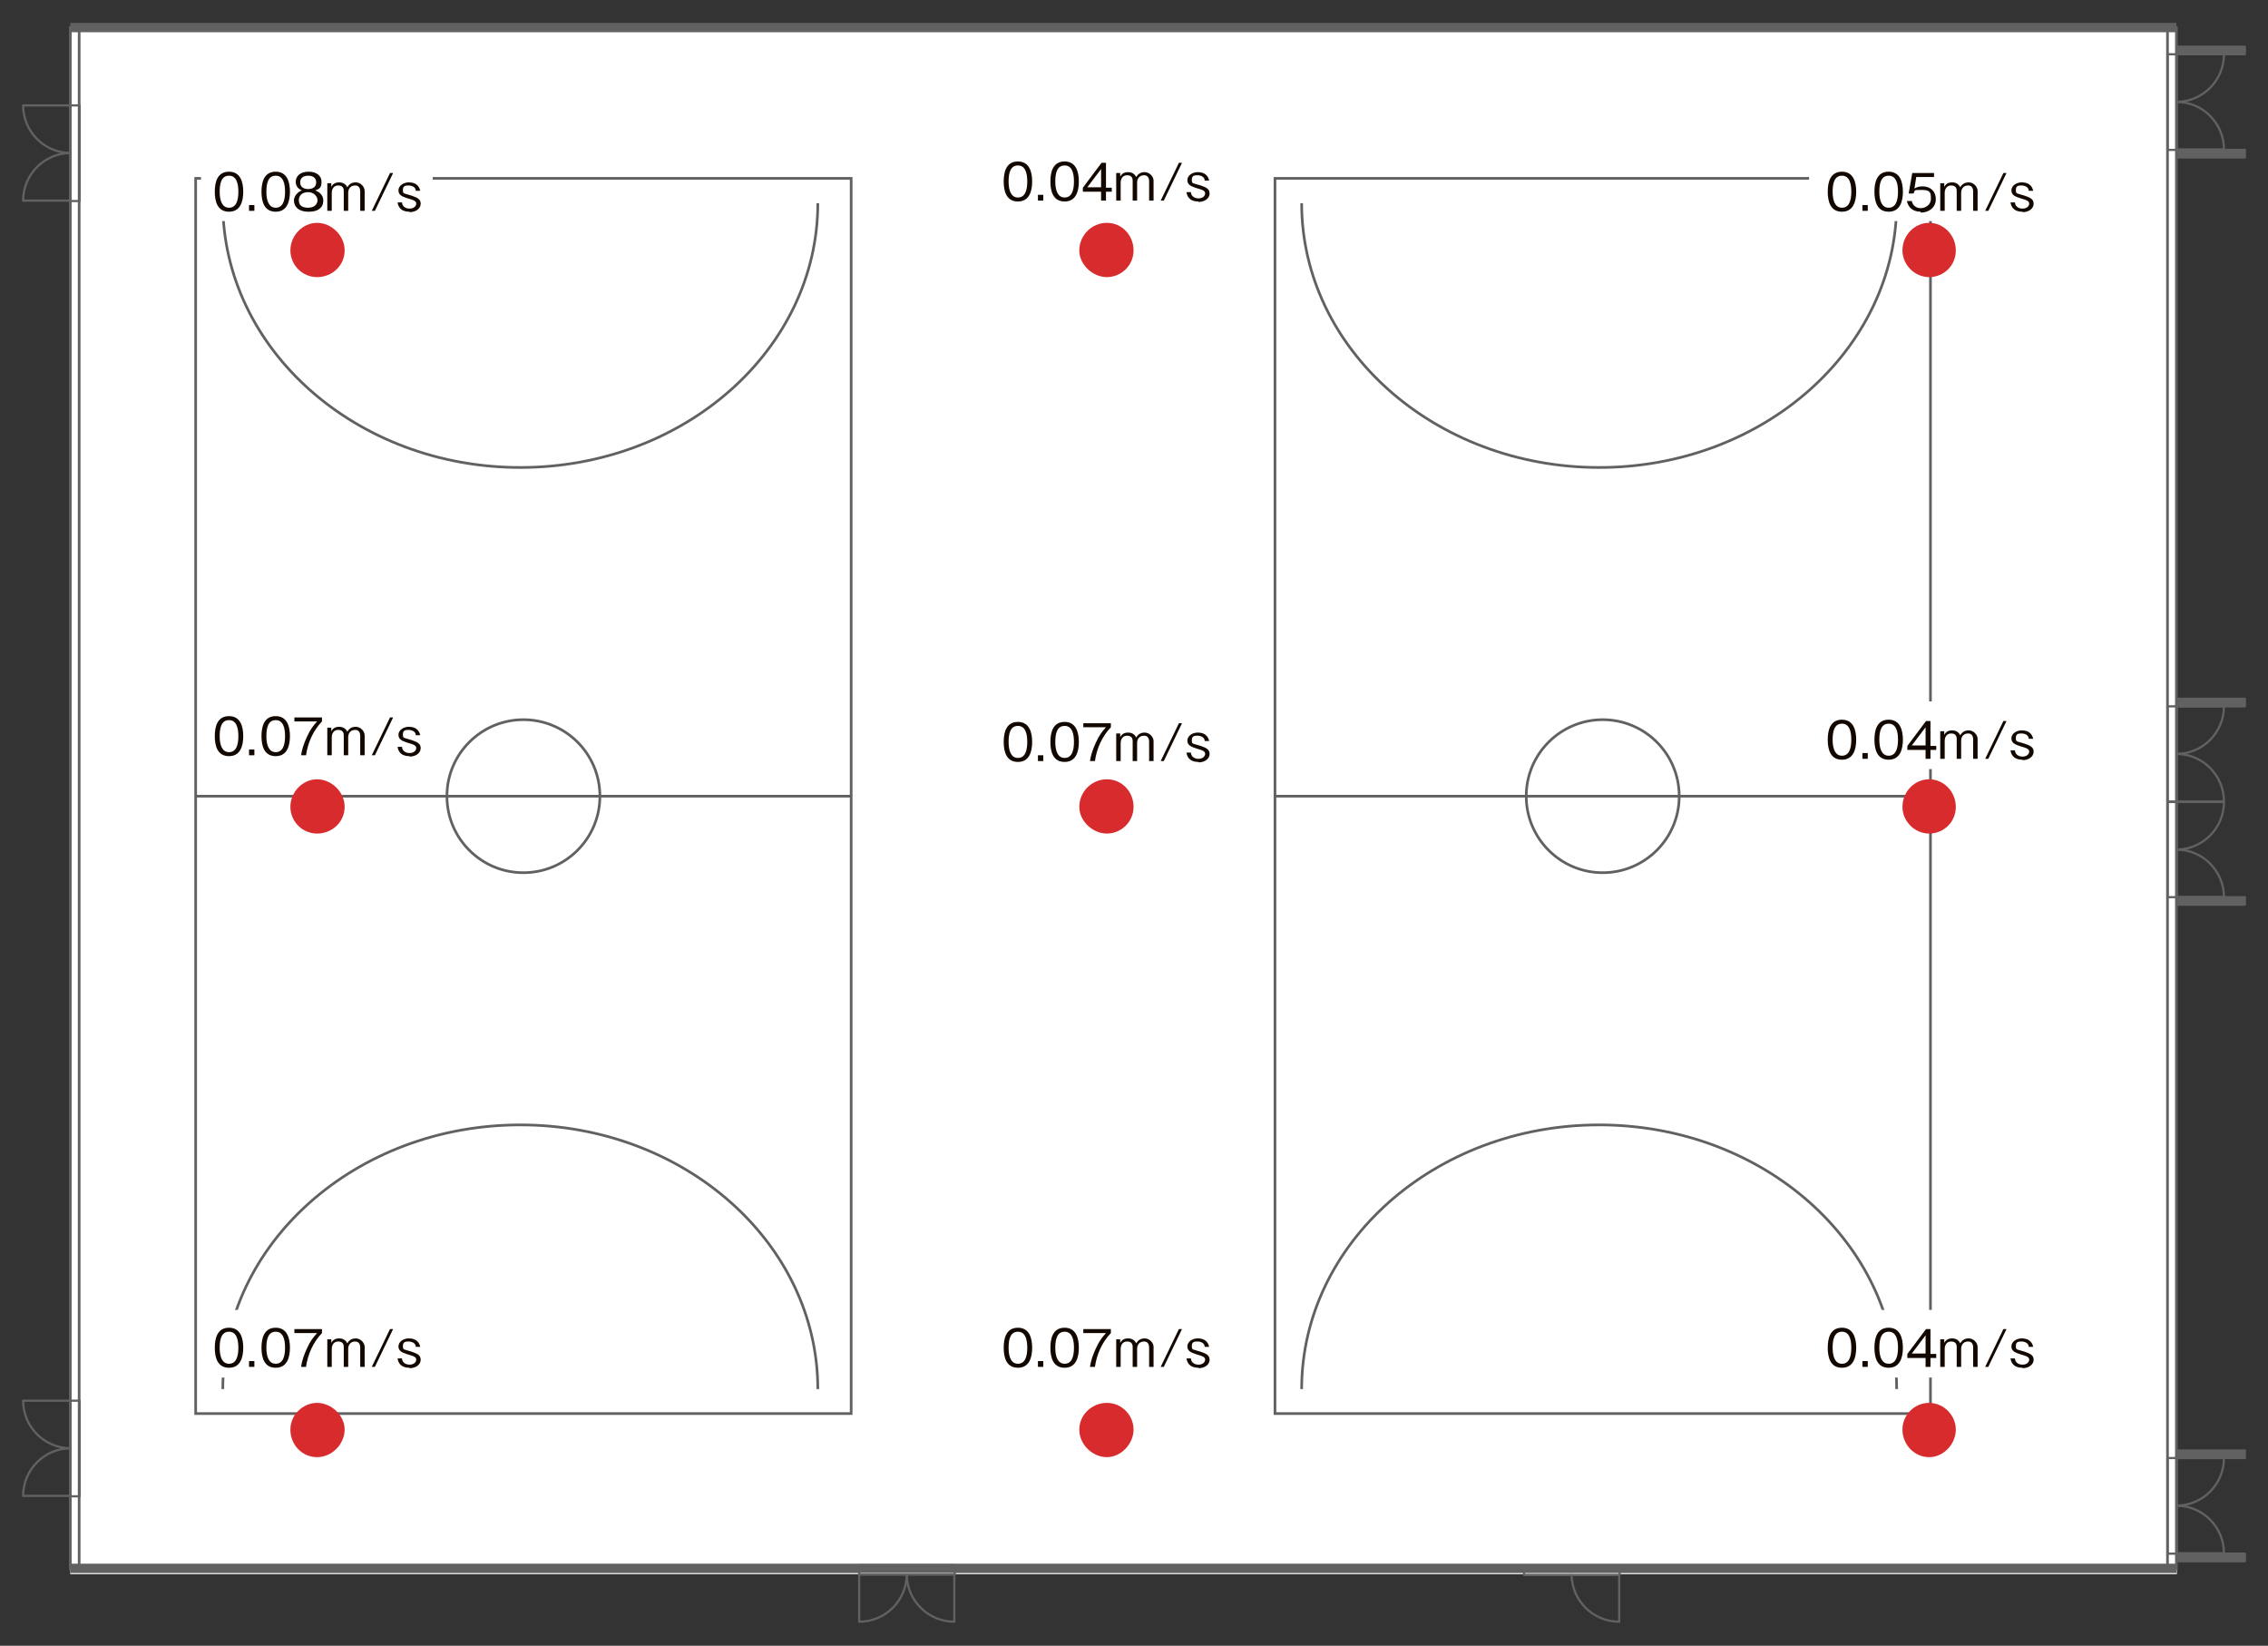 <?xml version="1.0" encoding="UTF-8"?>
<svg xmlns="http://www.w3.org/2000/svg" version="1.1" viewBox="0 0 510 370">
  <rect x="0" y="0" width="510" height="370" fill="#333333" stroke="none"/>
  <defs>
    <style>
      .cls-1 {
        stroke-linecap: round;
      }

      .cls-1, .cls-2, .cls-3, .cls-4, .cls-5 {
        stroke: #616161;
      }

      .cls-1, .cls-2, .cls-4, .cls-5 {
        fill: none;
      }

      .cls-1, .cls-4, .cls-5 {
        stroke-miterlimit: 10;
      }

      .cls-1, .cls-5 {
        stroke-width: .6px;
      }

      .cls-2, .cls-3 {
        stroke-linejoin: round;
        stroke-width: .5px;
      }

      .cls-3 {
        fill: #616161;
      }

      .cls-6 {
        fill: #fff;
      }

      .cls-7 {
        fill: #120800;
      }

      .cls-4 {
        stroke-width: 2.1px;
      }

      .cls-8 {
        fill: #d82b2d;
        fill-rule: evenodd;
      }
    </style>
  </defs>
  <!-- Generator: Adobe Illustrator 28.7.1, SVG Export Plug-In . SVG Version: 1.2.0 Build 142)  -->
  <g>
    <g id="_レイヤー_1" data-name="レイヤー_1">
      <g>
        <g>
          <rect class="cls-6" x="15.8" y="6.2" width="473.7" height="347.7"/>
          <rect class="cls-5" x="15.8" y="6.2" width="473.6" height="346.5"/>
          <line class="cls-1" x1="15.8" y1="352.6" x2="15.8" y2="6.2"/>
          <line class="cls-5" x1="17.8" y1="352.6" x2="17.8" y2="6.2"/>
          <line class="cls-5" x1="487.4" y1="352.6" x2="487.4" y2="6.2"/>
          <line class="cls-4" x1="15.8" y1="6.2" x2="489.4" y2="6.2"/>
          <line class="cls-4" x1="489.4" y1="352.6" x2="15.8" y2="352.6"/>
          <g>
            <rect class="cls-5" x="44" y="40.1" width="147.4" height="277.7"/>
            <line class="cls-5" x1="44" y1="179" x2="191.5" y2="179"/>
            <circle class="cls-5" cx="117.7" cy="179" r="17.2"/>
            <path class="cls-5" d="M183.9,45.7c0,32.8-30,59.4-66.9,59.4s-66.9-26.6-66.9-59.4"/>
            <path class="cls-5" d="M183.9,312.3c0-32.8-30-59.4-66.9-59.4s-66.9,26.6-66.9,59.4"/>
          </g>
          <g>
            <rect class="cls-5" x="286.7" y="40.1" width="147.4" height="277.7"/>
            <line class="cls-5" x1="286.7" y1="179" x2="434.1" y2="179"/>
            <circle class="cls-5" cx="360.4" cy="179" r="17.2"/>
            <path class="cls-5" d="M426.5,45.7c0,32.8-30,59.4-66.9,59.4s-66.9-26.6-66.9-59.4"/>
            <path class="cls-5" d="M426.5,312.3c0-32.8-30-59.4-66.9-59.4s-66.9,26.6-66.9,59.4"/>
          </g>
          <g>
            <path class="cls-2" d="M15.9,34.4c-5.9,0-10.7-4.8-10.7-10.7h10.6"/>
            <path class="cls-2" d="M15.9,34.4c-5.9,0-10.7,4.8-10.7,10.7h10.6"/>
            <rect class="cls-2" x="15.8" y="23.7" width="2.1" height="21.5"/>
          </g>
          <g>
            <path class="cls-2" d="M203.9,353.9c0,5.9-4.8,10.7-10.7,10.7v-10.6"/>
            <path class="cls-2" d="M203.9,353.9c0,5.9,4.8,10.7,10.7,10.7v-10.6"/>
            <rect class="cls-2" x="202.9" y="342.3" width="2.1" height="21.5" transform="translate(-149.1 556.9) rotate(-90)"/>
          </g>
          <path class="cls-2" d="M353.4,353.9c0,5.9,4.8,10.7,10.7,10.7v-10.6"/>
          <rect class="cls-2" x="352.3" y="342.3" width="2.1" height="21.5" transform="translate(.4 706.4) rotate(-90)"/>
          <g>
            <path class="cls-2" d="M15.9,325.6c-5.9,0-10.7-4.8-10.7-10.7h10.6"/>
            <path class="cls-2" d="M15.9,325.6c-5.9,0-10.7,4.8-10.7,10.7h10.6"/>
            <rect class="cls-2" x="15.8" y="314.9" width="2.1" height="21.5"/>
          </g>
          <g>
            <g>
              <path class="cls-2" d="M489.4,22.9c5.9,0,10.7-4.8,10.7-10.7h-10.6"/>
              <path class="cls-2" d="M489.4,22.9c5.9,0,10.7,4.8,10.7,10.7h-10.6"/>
              <rect class="cls-2" x="487.4" y="12.2" width="2.1" height="21.5" transform="translate(976.9 45.9) rotate(-180)"/>
            </g>
            <rect class="cls-3" x="489.5" y="10.5" width="15.3" height="1.7"/>
            <rect class="cls-3" x="489.5" y="33.7" width="15.3" height="1.7"/>
          </g>
          <g>
            <g>
              <path class="cls-2" d="M489.4,338.5c5.9,0,10.7-4.8,10.7-10.7h-10.6"/>
              <path class="cls-2" d="M489.4,338.5c5.9,0,10.7,4.8,10.7,10.7h-10.6"/>
              <rect class="cls-2" x="487.4" y="327.8" width="2.1" height="21.5" transform="translate(976.9 677.1) rotate(-180)"/>
            </g>
            <rect class="cls-3" x="489.5" y="326.1" width="15.3" height="1.7"/>
            <rect class="cls-3" x="489.5" y="349.3" width="15.3" height="1.7"/>
          </g>
          <g>
            <path class="cls-2" d="M489.4,169.5c5.9,0,10.7-4.8,10.7-10.7h-10.6"/>
            <path class="cls-2" d="M489.4,169.5c5.9,0,10.7,4.8,10.7,10.7h-10.6"/>
            <rect class="cls-2" x="487.4" y="158.8" width="2.1" height="21.5" transform="translate(976.9 339.1) rotate(-180)"/>
          </g>
          <g>
            <path class="cls-2" d="M489.4,191c5.9,0,10.7-4.8,10.7-10.7h-10.6"/>
            <path class="cls-2" d="M489.4,191c5.9,0,10.7,4.8,10.7,10.7h-10.6"/>
            <rect class="cls-2" x="487.4" y="180.3" width="2.1" height="21.5" transform="translate(976.9 382) rotate(-180)"/>
          </g>
          <rect class="cls-3" x="489.5" y="157.1" width="15.3" height="1.7"/>
          <rect class="cls-3" x="489.5" y="201.7" width="15.3" height="1.7"/>
        </g>
        <rect class="cls-6" x="48.2" y="294.5" width="53.8" height="15.2"/>
        <g>
          <path class="cls-7" d="M51.5,307.5c-2.6,0-3.2-2.3-3.2-4.5s.6-4.5,3.2-4.5,3.2,2.4,3.2,4.5-.6,4.5-3.2,4.5ZM51.5,299.4c-1.7,0-2.1,1.7-2.1,3.6s.5,3.6,2.1,3.6,2.1-1.6,2.1-3.6-.5-3.6-2.1-3.6Z"/>
          <path class="cls-7" d="M56,307.3v-1.3h1.2v1.3h-1.2Z"/>
          <path class="cls-7" d="M62,307.5c-2.6,0-3.2-2.3-3.2-4.5s.6-4.5,3.2-4.5,3.2,2.4,3.2,4.5-.6,4.5-3.2,4.5ZM62,299.4c-1.7,0-2.1,1.7-2.1,3.6s.5,3.6,2.1,3.6,2.1-1.6,2.1-3.6-.5-3.6-2.1-3.6Z"/>
          <path class="cls-7" d="M68.8,307.3h-1.1c.2-1.4.7-2.8,1.3-4.1.8-1.8,1.5-2.6,2.3-3.5h-5.1v-.9h6.2v.9c-2,2.1-3.2,4.8-3.6,7.7Z"/>
          <path class="cls-7" d="M81,307.3v-4.4c0-.5-.2-1.3-1.1-1.3-1.6,0-1.6,1.5-1.6,1.6v4.1h-1v-4.5c0-1-.7-1.2-1.2-1.2-1.5,0-1.5,1.5-1.5,1.7v4h-1v-6.2h.9v.8c.3-.5.7-1,1.8-1s1.6.7,1.8,1.1c.3-.5.8-1.1,1.9-1.1s2,1,2,1.9v4.5h-1Z"/>
          <path class="cls-7" d="M84.3,307.3h-.7l4.1-8.5h.7l-4.1,8.5Z"/>
          <path class="cls-7" d="M92.1,307.5c-2.3,0-2.6-1.5-2.7-2.1h1c0,.7.6,1.4,1.7,1.4s1.5-.7,1.5-1.1c0-.6-.5-.8-1.9-1.2-1.2-.4-2.1-.7-2.1-1.8s1.2-1.8,2.3-1.8c2.2,0,2.5,1.5,2.6,1.9h-1c0-.9-1-1.2-1.6-1.2s-1.3,0-1.3,1,.2.7,2,1.3c1.1.4,2,.7,2,1.8s-1.1,1.9-2.5,1.9Z"/>
        </g>
        <path class="cls-8" d="M65.3,321.4c0-3.3,2.8-6,6-6s6.2,2.8,6.2,6-2.8,6.2-6.2,6.2-6-2.8-6-6.2Z"/>
        <path class="cls-8" d="M65.3,181.4c0-3.4,2.8-6.2,6-6.2s6.2,2.8,6.2,6.2-2.8,6-6.2,6-6-2.8-6-6Z"/>
        <path class="cls-8" d="M65.3,56.3c0-3.4,2.8-6.2,6-6.2s6.2,2.8,6.2,6.2-2.8,6-6.2,6-6-2.8-6-6Z"/>
        <g>
          <path class="cls-7" d="M228.9,171.3c-2.6,0-3.2-2.3-3.2-4.5s.6-4.5,3.2-4.5,3.2,2.4,3.2,4.5-.6,4.5-3.2,4.5ZM228.9,163.2c-1.7,0-2.1,1.7-2.1,3.6s.5,3.6,2.1,3.6,2.1-1.6,2.1-3.6-.5-3.6-2.1-3.6Z"/>
          <path class="cls-7" d="M233.4,171.1v-1.3h1.2v1.3h-1.2Z"/>
          <path class="cls-7" d="M239.4,171.3c-2.6,0-3.2-2.3-3.2-4.5s.6-4.5,3.2-4.5,3.2,2.4,3.2,4.5-.6,4.5-3.2,4.5ZM239.4,163.2c-1.7,0-2.1,1.7-2.1,3.6s.5,3.6,2.1,3.6,2.1-1.6,2.1-3.6-.5-3.6-2.1-3.6Z"/>
          <path class="cls-7" d="M246.2,171.1h-1.1c.2-1.4.7-2.8,1.3-4.1.8-1.8,1.5-2.6,2.3-3.5h-5.1v-.9h6.2v.9c-2,2.1-3.2,4.8-3.6,7.7Z"/>
          <path class="cls-7" d="M258.4,171.1v-4.4c0-.5-.2-1.3-1.1-1.3-1.6,0-1.6,1.5-1.6,1.6v4.1h-1v-4.5c0-1-.7-1.2-1.2-1.2-1.5,0-1.5,1.5-1.5,1.7v4h-1v-6.2h.9v.8c.3-.5.7-1,1.8-1s1.6.7,1.8,1.1c.3-.5.8-1.1,1.9-1.1s2,1,2,1.9v4.5h-1Z"/>
          <path class="cls-7" d="M261.7,171.1h-.7l4.1-8.5h.7l-4.1,8.5Z"/>
          <path class="cls-7" d="M269.5,171.3c-2.3,0-2.6-1.5-2.7-2.1h1c0,.7.6,1.4,1.7,1.4s1.5-.7,1.5-1.1c0-.6-.5-.8-1.9-1.2-1.2-.4-2.1-.7-2.1-1.8s1.2-1.8,2.3-1.8c2.2,0,2.5,1.5,2.6,1.9h-1c0-.9-1-1.2-1.6-1.2s-1.3,0-1.3,1,.2.7,2,1.3c1.1.4,2,.7,2,1.8s-1.1,1.9-2.5,1.9Z"/>
        </g>
        <g>
          <path class="cls-7" d="M228.9,307.5c-2.6,0-3.2-2.3-3.2-4.5s.6-4.5,3.2-4.5,3.2,2.4,3.2,4.5-.6,4.5-3.2,4.5ZM228.9,299.4c-1.7,0-2.1,1.7-2.1,3.6s.5,3.6,2.1,3.6,2.1-1.6,2.1-3.6-.5-3.6-2.1-3.6Z"/>
          <path class="cls-7" d="M233.4,307.3v-1.3h1.2v1.3h-1.2Z"/>
          <path class="cls-7" d="M239.4,307.5c-2.6,0-3.2-2.3-3.2-4.5s.6-4.5,3.2-4.5,3.2,2.4,3.2,4.5-.6,4.5-3.2,4.5ZM239.4,299.4c-1.7,0-2.1,1.7-2.1,3.6s.5,3.6,2.1,3.6,2.1-1.6,2.1-3.6-.5-3.6-2.1-3.6Z"/>
          <path class="cls-7" d="M246.2,307.3h-1.1c.2-1.4.7-2.8,1.3-4.1.8-1.8,1.5-2.6,2.3-3.5h-5.1v-.9h6.2v.9c-2,2.1-3.2,4.8-3.6,7.7Z"/>
          <path class="cls-7" d="M258.4,307.3v-4.4c0-.5-.2-1.3-1.1-1.3-1.6,0-1.6,1.5-1.6,1.6v4.1h-1v-4.5c0-1-.7-1.2-1.2-1.2-1.5,0-1.5,1.5-1.5,1.7v4h-1v-6.2h.9v.8c.3-.5.7-1,1.8-1s1.6.7,1.8,1.1c.3-.5.8-1.1,1.9-1.1s2,1,2,1.9v4.5h-1Z"/>
          <path class="cls-7" d="M261.7,307.3h-.7l4.1-8.5h.7l-4.1,8.5Z"/>
          <path class="cls-7" d="M269.5,307.5c-2.3,0-2.6-1.5-2.7-2.1h1c0,.7.6,1.4,1.7,1.4s1.5-.7,1.5-1.1c0-.6-.5-.8-1.9-1.2-1.2-.4-2.1-.7-2.1-1.8s1.2-1.8,2.3-1.8c2.2,0,2.5,1.5,2.6,1.9h-1c0-.9-1-1.2-1.6-1.2s-1.3,0-1.3,1,.2.7,2,1.3c1.1.4,2,.7,2,1.8s-1.1,1.9-2.5,1.9Z"/>
        </g>
        <path class="cls-8" d="M242.7,321.4c0-3.3,2.8-6,6.2-6s6,2.8,6,6-2.8,6.2-6,6.2-6.2-2.8-6.2-6.2Z"/>
        <path class="cls-8" d="M242.7,181.4c0-3.4,2.8-6.2,6.2-6.2s6,2.8,6,6.2-2.8,6-6,6-6.2-2.8-6.2-6Z"/>
        <path class="cls-8" d="M242.7,56.3c0-3.4,2.8-6.2,6.2-6.2s6,2.8,6,6.2-2.8,6-6,6-6.2-2.8-6.2-6Z"/>
        <rect class="cls-6" x="390.3" y="294.5" width="91.1" height="15.2"/>
        <g>
          <path class="cls-7" d="M414.2,307.5c-2.6,0-3.2-2.3-3.2-4.5s.6-4.5,3.2-4.5,3.2,2.4,3.2,4.5-.6,4.5-3.2,4.5ZM414.2,299.4c-1.7,0-2.1,1.7-2.1,3.6s.5,3.6,2.1,3.6,2.1-1.6,2.1-3.6-.5-3.6-2.1-3.6Z"/>
          <path class="cls-7" d="M418.8,307.3v-1.3h1.2v1.3h-1.2Z"/>
          <path class="cls-7" d="M424.7,307.5c-2.6,0-3.2-2.3-3.2-4.5s.6-4.5,3.2-4.5,3.2,2.4,3.2,4.5-.6,4.5-3.2,4.5ZM424.7,299.4c-1.7,0-2.1,1.7-2.1,3.6s.5,3.6,2.1,3.6,2.1-1.6,2.1-3.6-.5-3.6-2.1-3.6Z"/>
          <path class="cls-7" d="M434.1,305.3v2h-1.1v-2h-4.1v-.9l4.2-5.6h1v5.6h1.3v.9h-1.3ZM433,300.2l-3.1,4.1h3.1v-4.1Z"/>
          <path class="cls-7" d="M443.7,307.3v-4.4c0-.5-.2-1.3-1.1-1.3-1.6,0-1.6,1.5-1.6,1.6v4.1h-1v-4.5c0-1-.7-1.2-1.2-1.2-1.5,0-1.5,1.5-1.5,1.7v4h-1v-6.2h.9v.8c.3-.5.7-1,1.8-1s1.6.7,1.8,1.1c.3-.5.8-1.1,1.9-1.1s2,1,2,1.9v4.5h-1Z"/>
          <path class="cls-7" d="M447.1,307.3h-.7l4.1-8.5h.7l-4.1,8.5Z"/>
          <path class="cls-7" d="M454.8,307.5c-2.3,0-2.6-1.5-2.7-2.1h1c0,.7.6,1.4,1.7,1.4s1.5-.7,1.5-1.1c0-.6-.5-.8-1.9-1.2-1.2-.4-2.1-.7-2.1-1.8s1.2-1.8,2.3-1.8c2.2,0,2.5,1.5,2.6,1.9h-1c0-.9-1-1.2-1.6-1.2s-1.3,0-1.3,1,.2.7,2,1.3c1.1.4,2,.7,2,1.8s-1.1,1.9-2.5,1.9Z"/>
        </g>
        <path class="cls-8" d="M427.8,321.4c0-3.3,2.7-6,6-6s6,2.8,6,6-2.7,6.2-6,6.2-6-2.8-6-6.2Z"/>
        <path class="cls-8" d="M427.8,181.4c0-3.4,2.7-6.2,6-6.2s6,2.8,6,6.2-2.7,6-6,6-6-2.8-6-6Z"/>
        <path class="cls-8" d="M427.8,56.3c0-3.4,2.7-6.2,6-6.2s6,2.8,6,6.2-2.7,6-6,6-6-2.8-6-6Z"/>
        <rect class="cls-6" x="48.2" y="152.5" width="52.3" height="19.6"/>
        <g>
          <path class="cls-7" d="M51.5,170c-2.6,0-3.2-2.3-3.2-4.5s.6-4.5,3.2-4.5,3.2,2.4,3.2,4.5-.6,4.5-3.2,4.5ZM51.5,161.9c-1.7,0-2.1,1.7-2.1,3.6s.5,3.6,2.1,3.6,2.1-1.6,2.1-3.6-.5-3.6-2.1-3.6Z"/>
          <path class="cls-7" d="M56,169.8v-1.3h1.2v1.3h-1.2Z"/>
          <path class="cls-7" d="M62,170c-2.6,0-3.2-2.3-3.2-4.5s.6-4.5,3.2-4.5,3.2,2.4,3.2,4.5-.6,4.5-3.2,4.5ZM62,161.9c-1.7,0-2.1,1.7-2.1,3.6s.5,3.6,2.1,3.6,2.1-1.6,2.1-3.6-.5-3.6-2.1-3.6Z"/>
          <path class="cls-7" d="M68.8,169.8h-1.1c.2-1.4.7-2.8,1.3-4.1.8-1.8,1.5-2.6,2.3-3.5h-5.1v-.9h6.2v.9c-2,2.1-3.2,4.8-3.6,7.7Z"/>
          <path class="cls-7" d="M81,169.8v-4.4c0-.5-.2-1.3-1.1-1.3-1.6,0-1.6,1.5-1.6,1.6v4.1h-1v-4.5c0-1-.7-1.2-1.2-1.2-1.5,0-1.5,1.5-1.5,1.7v4h-1v-6.2h.9v.8c.3-.5.7-1,1.8-1s1.6.7,1.8,1.1c.3-.5.8-1.1,1.9-1.1s2,1,2,1.9v4.5h-1Z"/>
          <path class="cls-7" d="M84.3,169.8h-.7l4.1-8.5h.7l-4.1,8.5Z"/>
          <path class="cls-7" d="M92.1,170c-2.3,0-2.6-1.5-2.7-2.1h1c0,.7.6,1.4,1.7,1.4s1.5-.7,1.5-1.1c0-.6-.5-.8-1.9-1.2-1.2-.4-2.1-.7-2.1-1.8s1.2-1.8,2.3-1.8c2.2,0,2.5,1.5,2.6,1.9h-1c0-.9-1-1.2-1.6-1.2s-1.3,0-1.3,1,.2.7,2,1.3c1.1.4,2,.7,2,1.8s-1.1,1.9-2.5,1.9Z"/>
        </g>
        <rect class="cls-6" x="390.3" y="157.7" width="91.1" height="15.2"/>
        <g>
          <path class="cls-7" d="M414.2,170.8c-2.6,0-3.2-2.3-3.2-4.5s.6-4.5,3.2-4.5,3.2,2.4,3.2,4.5-.6,4.5-3.2,4.5ZM414.2,162.7c-1.7,0-2.1,1.7-2.1,3.6s.5,3.6,2.1,3.6,2.1-1.6,2.1-3.6-.5-3.6-2.1-3.6Z"/>
          <path class="cls-7" d="M418.8,170.6v-1.3h1.2v1.3h-1.2Z"/>
          <path class="cls-7" d="M424.7,170.8c-2.6,0-3.2-2.3-3.2-4.5s.6-4.5,3.2-4.5,3.2,2.4,3.2,4.5-.6,4.5-3.2,4.5ZM424.7,162.7c-1.7,0-2.1,1.7-2.1,3.6s.5,3.6,2.1,3.6,2.1-1.6,2.1-3.6-.5-3.6-2.1-3.6Z"/>
          <path class="cls-7" d="M434.1,168.6v2h-1.1v-2h-4.1v-.9l4.2-5.6h1v5.6h1.3v.9h-1.3ZM433,163.5l-3.1,4.1h3.1v-4.1Z"/>
          <path class="cls-7" d="M443.7,170.6v-4.4c0-.5-.2-1.3-1.1-1.3-1.6,0-1.6,1.5-1.6,1.6v4.1h-1v-4.5c0-1-.7-1.2-1.2-1.2-1.5,0-1.5,1.5-1.5,1.7v4h-1v-6.2h.9v.8c.3-.5.7-1,1.8-1s1.6.7,1.8,1.1c.3-.5.8-1.1,1.9-1.1s2,1,2,1.9v4.5h-1Z"/>
          <path class="cls-7" d="M447.1,170.6h-.7l4.1-8.5h.7l-4.1,8.5Z"/>
          <path class="cls-7" d="M454.8,170.8c-2.3,0-2.6-1.5-2.7-2.1h1c0,.7.6,1.4,1.7,1.4s1.5-.7,1.5-1.1c0-.6-.5-.8-1.9-1.2-1.2-.4-2.1-.7-2.1-1.8s1.2-1.8,2.3-1.8c2.2,0,2.5,1.5,2.6,1.9h-1c0-.9-1-1.2-1.6-1.2s-1.3,0-1.3,1,.2.7,2,1.3c1.1.4,2,.7,2,1.8s-1.1,1.9-2.5,1.9Z"/>
        </g>
        <g>
          <path class="cls-7" d="M228.9,45.3c-2.6,0-3.2-2.3-3.2-4.5s.6-4.5,3.2-4.5,3.2,2.4,3.2,4.5-.6,4.5-3.2,4.5ZM228.9,37.2c-1.7,0-2.1,1.7-2.1,3.6s.5,3.6,2.1,3.6,2.1-1.6,2.1-3.6-.5-3.6-2.1-3.6Z"/>
          <path class="cls-7" d="M233.4,45.1v-1.3h1.2v1.3h-1.2Z"/>
          <path class="cls-7" d="M239.4,45.3c-2.6,0-3.2-2.3-3.2-4.5s.6-4.5,3.2-4.5,3.2,2.4,3.2,4.5-.6,4.5-3.2,4.5ZM239.4,37.2c-1.7,0-2.1,1.7-2.1,3.6s.5,3.6,2.1,3.6,2.1-1.6,2.1-3.6-.5-3.6-2.1-3.6Z"/>
          <path class="cls-7" d="M248.7,43.1v2h-1.1v-2h-4.1v-.9l4.2-5.6h1v5.6h1.3v.9h-1.3ZM247.6,38l-3.1,4.1h3.1v-4.1Z"/>
          <path class="cls-7" d="M258.4,45.1v-4.4c0-.5-.2-1.3-1.1-1.3-1.6,0-1.6,1.5-1.6,1.6v4.1h-1v-4.5c0-1-.7-1.2-1.2-1.2-1.5,0-1.5,1.5-1.5,1.7v4h-1v-6.2h.9v.8c.3-.5.7-1,1.8-1s1.6.7,1.8,1.1c.3-.5.8-1.1,1.9-1.1s2,1,2,1.9v4.5h-1Z"/>
          <path class="cls-7" d="M261.7,45.1h-.7l4.1-8.5h.7l-4.1,8.5Z"/>
          <path class="cls-7" d="M269.5,45.3c-2.3,0-2.6-1.5-2.7-2.1h1c0,.7.6,1.4,1.7,1.4s1.5-.7,1.5-1.1c0-.6-.5-.8-1.9-1.2-1.2-.4-2.1-.7-2.1-1.8s1.2-1.8,2.3-1.8c2.2,0,2.5,1.5,2.6,1.9h-1c0-.9-1-1.2-1.6-1.2s-1.3,0-1.3,1,.2.7,2,1.3c1.1.4,2,.7,2,1.8s-1.1,1.9-2.5,1.9Z"/>
        </g>
        <rect class="cls-6" x="45.2" y="30.1" width="52.1" height="19.6"/>
        <g>
          <path class="cls-7" d="M51.5,47.6c-2.6,0-3.2-2.3-3.2-4.5s.6-4.5,3.2-4.5,3.2,2.4,3.2,4.5-.6,4.5-3.2,4.5ZM51.5,39.5c-1.7,0-2.1,1.7-2.1,3.6s.5,3.6,2.1,3.6,2.1-1.6,2.1-3.6-.5-3.6-2.1-3.6Z"/>
          <path class="cls-7" d="M56,47.4v-1.3h1.2v1.3h-1.2Z"/>
          <path class="cls-7" d="M62,47.6c-2.6,0-3.2-2.3-3.2-4.5s.6-4.5,3.2-4.5,3.2,2.4,3.2,4.5-.6,4.5-3.2,4.5ZM62,39.5c-1.7,0-2.1,1.7-2.1,3.6s.5,3.6,2.1,3.6,2.1-1.6,2.1-3.6-.5-3.6-2.1-3.6Z"/>
          <path class="cls-7" d="M69.3,47.6c-2.1,0-3.2-1.1-3.2-2.5s1.4-2.2,1.8-2.3c-.9-.3-1.4-1.1-1.4-1.9,0-1.3,1-2.3,2.9-2.3s2.9,1,2.9,2.3-.5,1.6-1.4,1.9c.4.2,1.8.7,1.8,2.3s-1.2,2.5-3.2,2.5ZM69.3,43.2c-1.3,0-2.1.7-2.1,1.8s.6,1.7,2.1,1.7,2.1-.9,2.1-1.7-.8-1.8-2.1-1.8ZM69.3,39.5c-.8,0-1.8.3-1.8,1.5s1,1.5,1.8,1.5,1.8-.3,1.8-1.5-1-1.5-1.8-1.5Z"/>
          <path class="cls-7" d="M81,47.4v-4.4c0-.5-.2-1.3-1.1-1.3-1.6,0-1.6,1.5-1.6,1.6v4.1h-1v-4.5c0-1-.7-1.2-1.2-1.2-1.5,0-1.5,1.5-1.5,1.7v4h-1v-6.2h.9v.8c.3-.5.7-1,1.8-1s1.6.7,1.8,1.1c.3-.5.8-1.1,1.9-1.1s2,1,2,1.9v4.5h-1Z"/>
          <path class="cls-7" d="M84.3,47.4h-.7l4.1-8.5h.7l-4.1,8.5Z"/>
          <path class="cls-7" d="M92.1,47.6c-2.3,0-2.6-1.5-2.7-2.1h1c0,.7.6,1.4,1.7,1.4s1.5-.7,1.5-1.1c0-.6-.5-.8-1.9-1.2-1.2-.4-2.1-.7-2.1-1.8s1.2-1.8,2.3-1.8c2.2,0,2.5,1.5,2.6,1.9h-1c0-.9-1-1.2-1.6-1.2s-1.3,0-1.3,1,.2.7,2,1.3c1.1.4,2,.7,2,1.8s-1.1,1.9-2.5,1.9Z"/>
        </g>
        <rect class="cls-6" x="406.8" y="30.1" width="74.7" height="19.6"/>
        <g>
          <path class="cls-7" d="M414.2,47.6c-2.6,0-3.2-2.3-3.2-4.5s.6-4.5,3.2-4.5,3.2,2.4,3.2,4.5-.6,4.5-3.2,4.5ZM414.2,39.5c-1.7,0-2.1,1.7-2.1,3.6s.5,3.6,2.1,3.6,2.1-1.6,2.1-3.6-.5-3.6-2.1-3.6Z"/>
          <path class="cls-7" d="M418.8,47.4v-1.3h1.2v1.3h-1.2Z"/>
          <path class="cls-7" d="M424.7,47.6c-2.6,0-3.2-2.3-3.2-4.5s.6-4.5,3.2-4.5,3.2,2.4,3.2,4.5-.6,4.5-3.2,4.5ZM424.7,39.5c-1.7,0-2.1,1.7-2.1,3.6s.5,3.6,2.1,3.6,2.1-1.6,2.1-3.6-.5-3.6-2.1-3.6Z"/>
          <path class="cls-7" d="M431.9,47.6c-1.8,0-2.8-1-3.1-2.4h1.1c.2,1,1,1.6,2,1.6s2.3-.7,2.3-2.1-.1-2-2.1-2-1.4.1-1.8.8h-1.1l.8-4.6h4.9v.9h-4l-.4,2.6c.3-.2.8-.5,1.8-.5,1.7,0,3,1,3,2.9s-1.6,3-3.4,3Z"/>
          <path class="cls-7" d="M443.7,47.4v-4.4c0-.5-.2-1.3-1.1-1.3-1.6,0-1.6,1.5-1.6,1.6v4.1h-1v-4.5c0-1-.7-1.2-1.2-1.2-1.5,0-1.5,1.5-1.5,1.7v4h-1v-6.2h.9v.8c.3-.5.7-1,1.8-1s1.6.7,1.8,1.1c.3-.5.8-1.1,1.9-1.1s2,1,2,1.9v4.5h-1Z"/>
          <path class="cls-7" d="M447.1,47.4h-.7l4.1-8.5h.7l-4.1,8.5Z"/>
          <path class="cls-7" d="M454.8,47.6c-2.3,0-2.6-1.5-2.7-2.1h1c0,.7.6,1.4,1.7,1.4s1.5-.7,1.5-1.1c0-.6-.5-.8-1.9-1.2-1.2-.4-2.1-.7-2.1-1.8s1.2-1.8,2.3-1.8c2.2,0,2.5,1.5,2.6,1.9h-1c0-.9-1-1.2-1.6-1.2s-1.3,0-1.3,1,.2.7,2,1.3c1.1.4,2,.7,2,1.8s-1.1,1.9-2.5,1.9Z"/>
        </g>
      </g>
    </g>
  </g>
</svg>